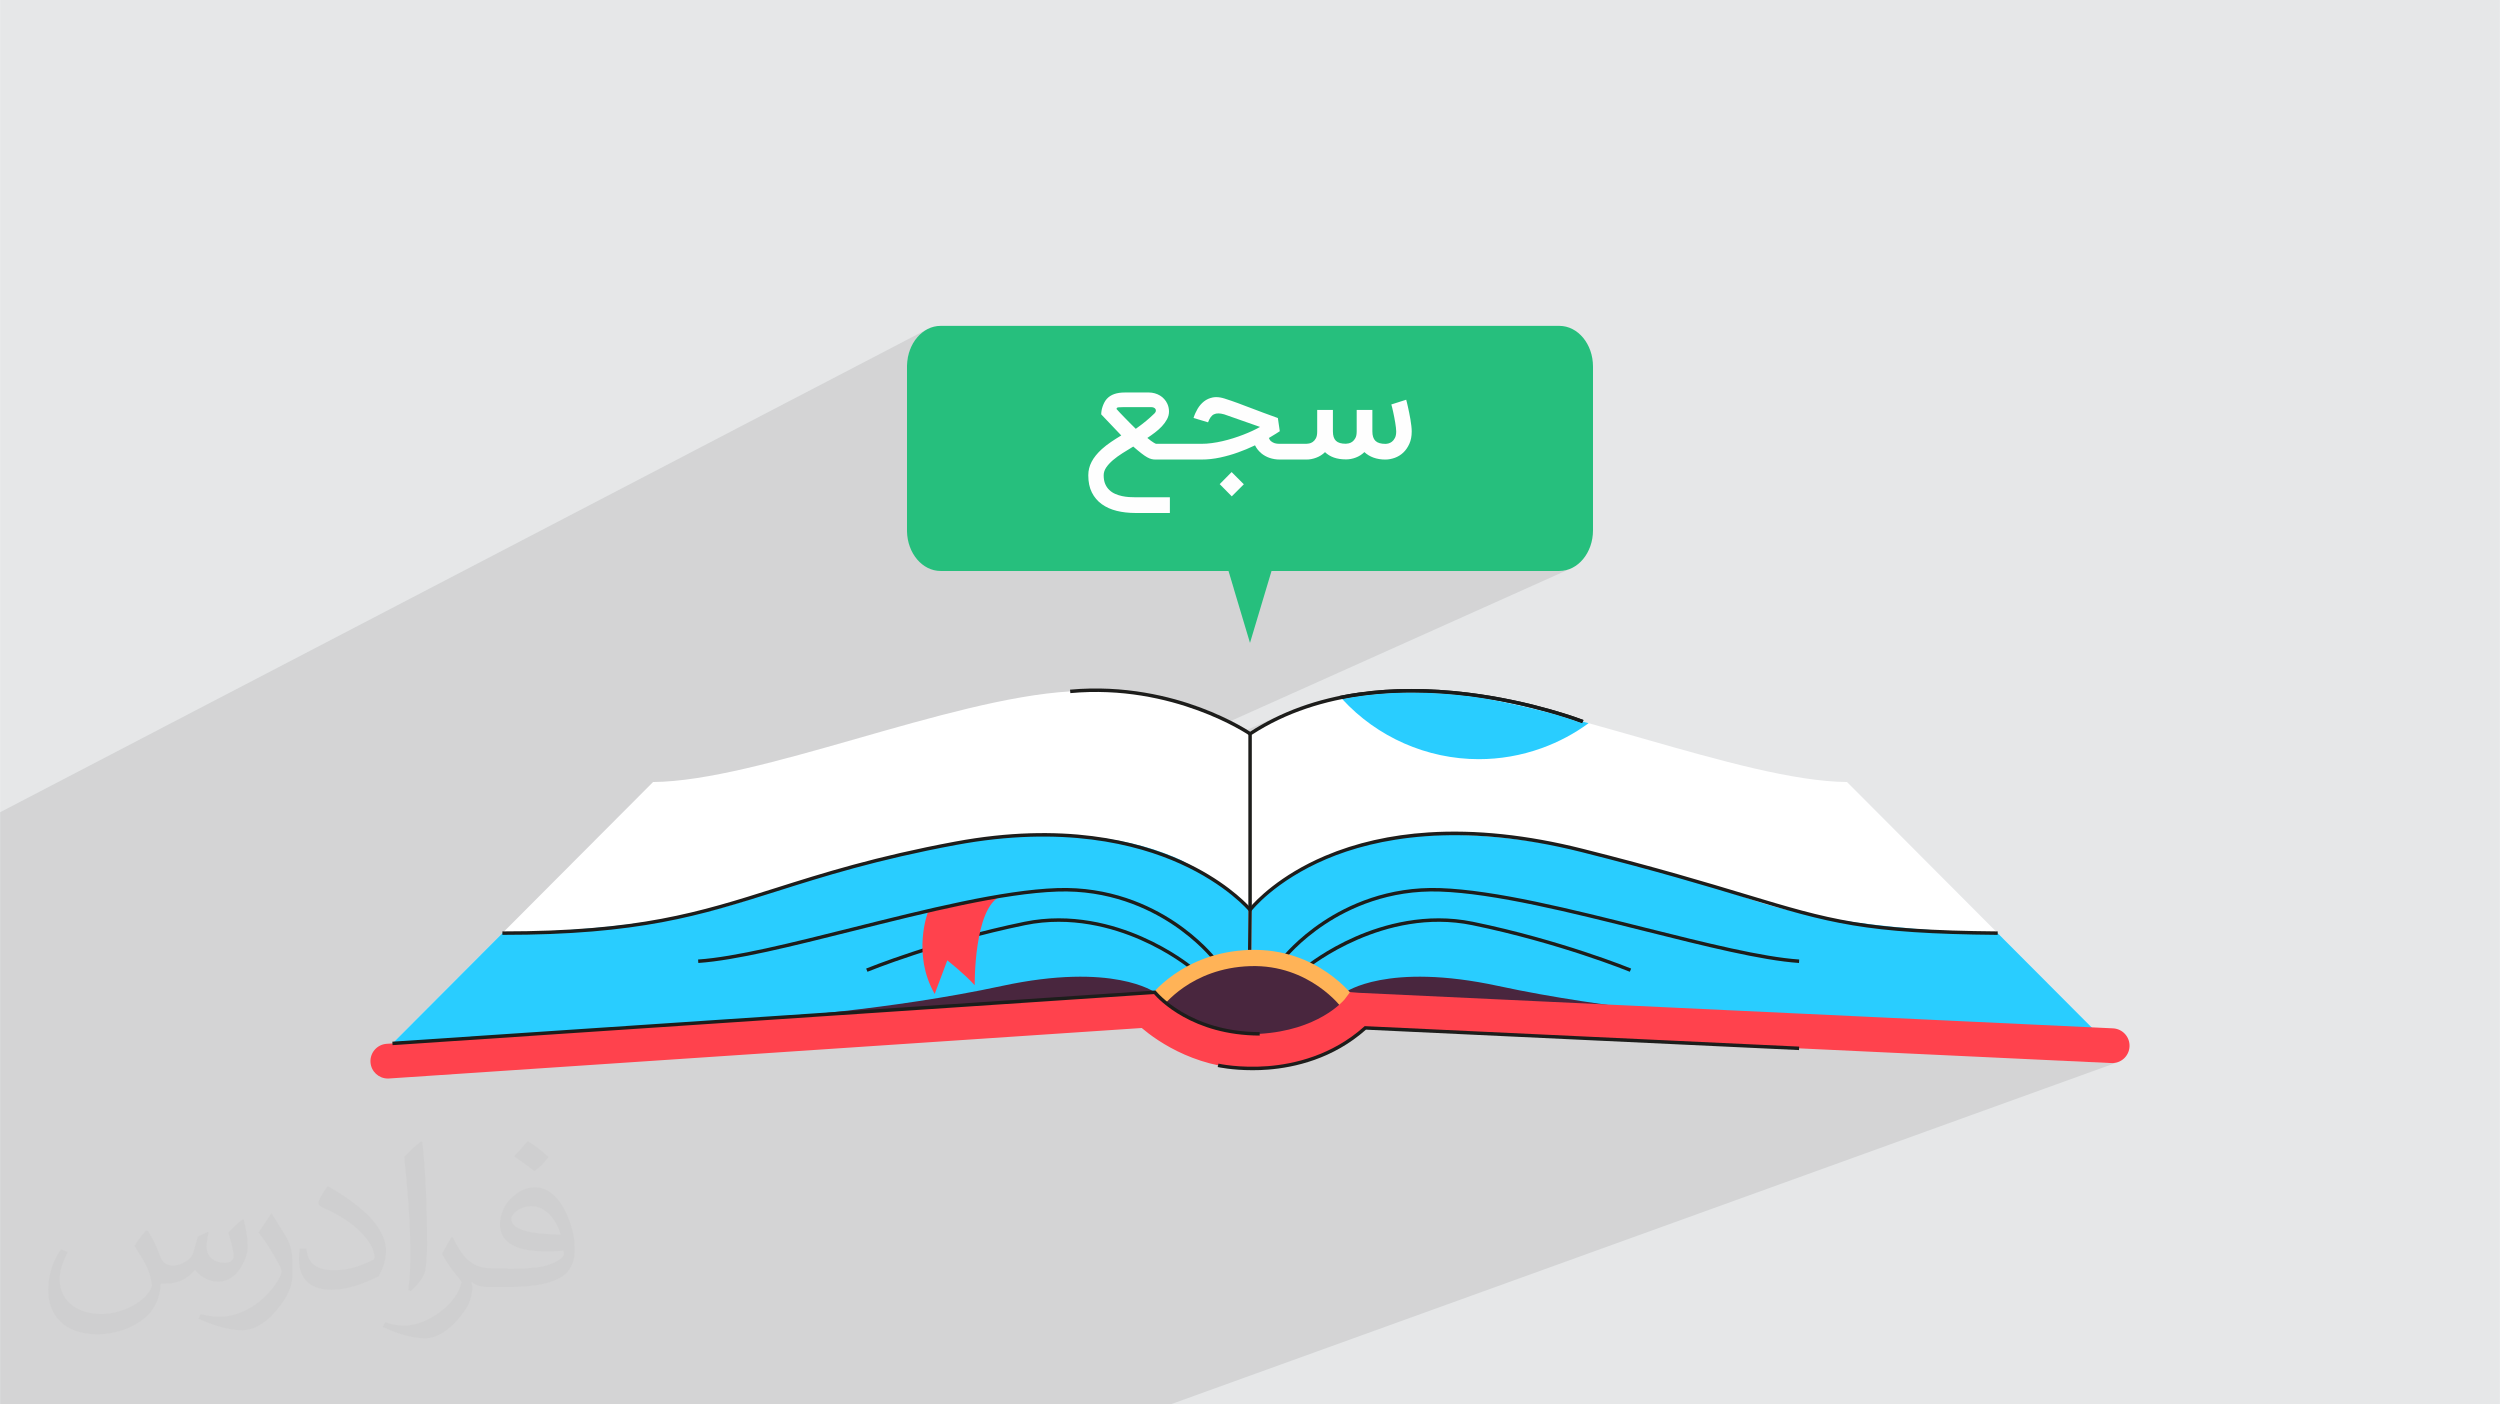 <?xml version="1.0" encoding="UTF-8"?>
<!DOCTYPE svg PUBLIC "-//W3C//DTD SVG 1.1//EN" "http://www.w3.org/Graphics/SVG/1.1/DTD/svg11.dtd">
<!-- Creator: CorelDRAW -->
<svg xmlns="http://www.w3.org/2000/svg" xml:space="preserve" width="3.708in" height="2.083in" version="1.1" style="shape-rendering:geometricPrecision; text-rendering:geometricPrecision; image-rendering:optimizeQuality; fill-rule:evenodd; clip-rule:evenodd"
viewBox="0 0 3708.34 2083.34"
 xmlns:xlink="http://www.w3.org/1999/xlink"
 xmlns:xodm="http://www.corel.com/coreldraw/odm/2003">
 <defs>
  <style type="text/css">
   <![CDATA[
    .fil0 {fill:#E6E7E8}
    .fil11 {fill:#FEFEFE;fill-rule:nonzero}
    .fil9 {fill:#181B1A;fill-rule:nonzero}
    .fil6 {fill:#1D1D1B;fill-rule:nonzero}
    .fil10 {fill:#26BF7D;fill-rule:nonzero}
    .fil4 {fill:#29CDFF;fill-rule:nonzero}
    .fil5 {fill:#49263E;fill-rule:nonzero}
    .fil7 {fill:#FF424D;fill-rule:nonzero}
    .fil8 {fill:#FFB357;fill-rule:nonzero}
    .fil3 {fill:white;fill-rule:nonzero}
    .fil2 {fill:#373435;fill-opacity:0.031}
    .fil1 {fill:#373435;fill-opacity:0.102}
   ]]>
  </style>
 </defs>
 <g id="Layer_x0020_1">
  <rect class="fil0" x="-0" y="0" width="3708.34" height="2083.34"/>
  <polygon class="fil1" points="-0,1474.19 -0,1485.59 -0,1487.72 -0,1496.96 -0,1498.39 -0,1503.34 -0,1513.56 -0,1515.19 -0,1526.32 -0,1534.86 -0,1540.23 -0,1540.81 -0,1553.68 -0,1557.67 -0,1559.53 -0,1560.27 -0,1563.01 -0,1573.8 -0,1577.06 -0,1579.46 -0,1579.56 -0,1581.47 -0,1586.26 -0,1590.61 -0,1590.71 -0,1593.5 -0,1593.62 -0,1600.85 -0,1601.9 -0,1609.71 -0,1610.18 -0,1611.99 -0,1613.62 -0,1621.87 -0,1633.07 -0,1634.88 -0,1636.71 -0,1657.79 -0,1700.52 -0,1725.46 -0,1728.5 -0,1730.88 -0,1733.28 -0,1756.99 -0,1802.18 -0,1808.64 -0,1811 -0,1813.49 -0,1816 -0,1825.93 -0,1844.27 -0,1854.09 -0,1859.63 -0,1860.32 -0,1885.12 -0,1887.8 -0,1888.32 -0,1889.25 -0,1892.57 -0,1908.46 -0,1909.22 -0,1912.62 -0,1912.82 -0,1913.19 -0,1913.72 -0,1914.95 -0,1916.18 -0,1917.31 -0,1922.63 -0,1941.34 -0,1952.45 -0,1959.85 -0,1985.84 -0,1998.02 -0,1998.99 -0,2002.98 -0,2006.37 -0,2007.22 -0,2031.29 -0,2033.23 -0,2038.12 -0,2052.34 -0,2069.59 -0,2076.55 -0,2078.14 -0,2080.44 -0,2081.37 -0,2083.34 9.36,2083.34 9.97,2083.34 52.72,2083.34 57.36,2083.34 57.72,2083.34 61.9,2083.34 63.69,2083.34 68.32,2083.34 109.98,2083.34 114.12,2083.34 115.74,2083.34 119.57,2083.34 120.13,2083.34 126.33,2083.34 206.3,2083.34 215.69,2083.34 218.57,2083.34 225.74,2083.34 232.32,2083.34 235.77,2083.34 238.47,2083.34 240.26,2083.34 243.64,2083.34 244.12,2083.34 251.04,2083.34 257.28,2083.34 258.15,2083.34 260.09,2083.34 263.12,2083.34 279.23,2083.34 287.28,2083.34 288.32,2083.34 300.78,2083.34 301.41,2083.34 304.43,2083.34 311.5,2083.34 331.38,2083.34 331.52,2083.34 341.11,2083.34 343.28,2083.34 357.63,2083.34 357.84,2083.34 368.76,2083.34 404.08,2083.34 443.77,2083.34 487.17,2083.34 488.57,2083.34 491.91,2083.34 497.42,2083.34 513.59,2083.34 517.41,2083.34 519.17,2083.34 538.39,2083.34 543.06,2083.34 551.13,2083.34 556.02,2083.34 566.07,2083.34 592.29,2083.34 622.53,2083.34 625.53,2083.34 626.41,2083.34 629.25,2083.34 632.12,2083.34 638.68,2083.34 641.11,2083.34 658.26,2083.34 664.85,2083.34 670.59,2083.34 679.81,2083.34 700.67,2083.34 791.48,2083.34 978.91,2083.34 1002.05,2083.34 1076.58,2083.34 1138.56,2083.34 1273.9,2083.34 1654.9,2083.34 1730.95,2083.34 1736.18,2083.34 3142.08,1575.45 3137.16,1576.72 3131.94,1576.99 3056.14,1573.42 3126.42,1547.84 2605.18,1523.55 2963.31,1386.85 2945.19,1386.64 2927.88,1386.35 2911.35,1385.97 2895.56,1385.51 2880.46,1384.96 2866.01,1384.32 2852.17,1383.59 2838.92,1382.77 2826.19,1381.86 2813.96,1380.85 2802.18,1379.74 2790.81,1378.54 2779.82,1377.24 2769.16,1375.84 2758.8,1374.33 2748.69,1372.72 2738.79,1371.01 2729.06,1369.19 2719.47,1367.26 2709.96,1365.22 2700.51,1363.07 2691.07,1360.8 2681.61,1358.43 2672.07,1355.93 2662.43,1353.32 2652.63,1350.59 2642.65,1347.74 2632.44,1344.77 2621.96,1341.67 2611.17,1338.45 2600.03,1335.1 2588.5,1331.62 2582.96,1329.95 2577.34,1328.26 2571.62,1326.53 2565.81,1324.78 2559.89,1323.01 2553.87,1321.21 2547.74,1319.38 2541.49,1317.52 2535.13,1315.64 2528.64,1313.73 2522.02,1311.78 2515.27,1309.82 2508.39,1307.82 2501.36,1305.79 2494.2,1303.74 2486.88,1301.65 2479.4,1299.53 2471.77,1297.39 2463.98,1295.21 2456.01,1293 2447.88,1290.77 2439.57,1288.49 2431.09,1286.19 2422.41,1283.86 2413.55,1281.49 2404.5,1279.09 2395.25,1276.65 2385.79,1274.19 2376.13,1271.69 2366.26,1269.15 2356.18,1266.59 2345.87,1263.99 2328.85,1259.87 2312.18,1256.17 2295.86,1252.86 2279.89,1249.95 2264.27,1247.4 2248.99,1245.22 2234.05,1243.38 2219.45,1241.89 2205.2,1240.71 2191.28,1239.85 2177.7,1239.28 2164.46,1239.01 2151.55,1239 2138.97,1239.26 2126.73,1239.76 2114.81,1240.5 2103.23,1241.46 2091.97,1242.64 2081.04,1244.01 2070.44,1245.57 2060.15,1247.3 2050.19,1249.19 2040.55,1251.23 2031.22,1253.41 2022.22,1255.71 2013.53,1258.12 2005.15,1260.62 1997.09,1263.22 1989.34,1265.88 1981.9,1268.61 1974.77,1271.38 1967.94,1274.19 1934.64,1288.34 1939.19,1285.66 1944.84,1282.41 1949.5,1279.78 1953.03,1277.83 1955.25,1276.62 1956.03,1276.21 1961.57,1273.7 1967.16,1271.29 1929.05,1287.49 1930.85,1286.47 1941.68,1280.72 1953.25,1275.08 1965.58,1269.6 1854.3,1316.94 1854.3,1295.2 2301.03,1104.3 2305.62,1102.3 2310.16,1100.23 2314.65,1098.09 2319.09,1095.88 2323.46,1093.59 2327.79,1091.23 2332.05,1088.8 2336.27,1086.3 2340.42,1083.74 2344.52,1081.1 2348.56,1078.41 2352.54,1075.64 2356.47,1072.82 2355.39,1072.52 2354.32,1072.23 2353.25,1071.93 2352.18,1071.64 2351.11,1071.34 2350.04,1071.05 2348.97,1070.76 2347.9,1070.46 2344.47,1071.93 2343.38,1071.53 2341.49,1070.85 2340.5,1070.5 2340.33,1070.43 2340.16,1070.38 2339.22,1070.04 2336.58,1069.12 2333.58,1068.09 2330.22,1066.96 2326.52,1065.74 2322.49,1064.43 2318.12,1063.06 2313.45,1061.61 2308.46,1060.11 2303.18,1058.56 2299.67,1057.56 2299.65,1057.55 2299.64,1057.54 2297.6,1056.96 2291.74,1055.33 2289.7,1054.78 2289.34,1054.68 2288.72,1054.51 2285.61,1053.68 2284.14,1053.29 2283.87,1053.22 2279.22,1052.01 2279,1051.95 2278.2,1051.75 2274.18,1050.73 2272.57,1050.33 2272.33,1050.27 2266.27,1048.78 2265.68,1048.64 2263.72,1048.19 2260.02,1047.31 2259.22,1047.13 2258.54,1046.97 2257.17,1046.66 2253.6,1045.84 2251.9,1045.47 2251.18,1045.31 2249.94,1045.04 2247.01,1044.39 2245.07,1043.99 2243.61,1043.67 2241.97,1043.33 2240.25,1042.97 2238.04,1042.52 2235.82,1042.06 2234.66,1041.84 2233.33,1041.57 2229.58,1040.84 2227.83,1040.5 2227.26,1040.39 2226.26,1040.2 2220.8,1039.19 2219.65,1038.98 2219.49,1038.95 2219.05,1038.87 2211.68,1037.59 2211.29,1037.52 2209.35,1037.2 2204.19,1036.35 2202.98,1036.16 2202.75,1036.12 2202.53,1036.09 2200.78,1035.81 2197.34,1035.28 2193.87,1034.76 2190.38,1034.26 2186.87,1033.78 2183.33,1033.3 2179.77,1032.84 2176.19,1032.39 2171.53,1031.84 2168.45,1031.5 2167.75,1031.41 2166.81,1031.31 2162.02,1030.8 2159.87,1030.59 2159.1,1030.51 2158.38,1030.45 2157.16,1030.33 2152.25,1029.88 2151.33,1029.8 2150.24,1029.7 2149.05,1029.61 2147.27,1029.46 2142.24,1029.07 2141.93,1029.05 2141.2,1028.99 2139.86,1028.91 2137.15,1028.72 2132.58,1028.43 2132.01,1028.4 2131.97,1028.39 2131.38,1028.36 2126.81,1028.12 2123.4,1027.96 2122.58,1027.91 2122.19,1027.9 2121.57,1027.87 2116.27,1027.67 2114.28,1027.61 2113.03,1027.56 2112.1,1027.54 2110.94,1027.51 2105.55,1027.39 2104.09,1027.37 2103.33,1027.36 2102.43,1027.35 2100.13,1027.32 2094.67,1027.3 2094.03,1027.3 2093.5,1027.3 2092.29,1027.31 2088.43,1027.33 2085.2,1027.38 2083.55,1027.39 2082.71,1027.42 2082.15,1027.43 2075.82,1027.59 2074.26,1027.65 2073.49,1027.67 2072.38,1027.71 2069.45,1027.82 2064.03,1028.08 2063.32,1028.12 2063.05,1028.13 2056.61,1028.51 2054.36,1028.67 2053.07,1028.75 2051.89,1028.85 2050.14,1028.97 2043.64,1029.51 2043.46,1029.53 2042.75,1029.59 2040.85,1029.78 2037.11,1030.13 2034.12,1030.46 2032.35,1030.63 2031.48,1030.74 2030.56,1030.84 2023.99,1031.63 2022.84,1031.79 2021.91,1031.9 2020.51,1032.1 2017.41,1032.52 2012.77,1033.2 2011.42,1033.39 2010.97,1033.47 2010.81,1033.49 2004.19,1034.56 2002.33,1034.89 2000.9,1035.13 1999.59,1035.38 1997.57,1035.73 1990.94,1037 1990.42,1036.43 1989.9,1035.86 1989.38,1035.28 1988.86,1034.71 1988.35,1034.13 1987.84,1033.56 1987.32,1032.98 1986.81,1032.39 1960.13,1044.28 1958.75,1044.64 1948.25,1047.72 1937.79,1051.09 1927.38,1054.77 1917.03,1058.77 1906.76,1063.1 1860.98,1083.51 1863.33,1081.86 1866.61,1079.67 1870.41,1077.25 1874.71,1074.63 1879.54,1071.83 1884.89,1068.9 1890.75,1065.85 1897.15,1062.72 1904.07,1059.53 1880.81,1069.91 1884.47,1067.99 1889.18,1065.6 1893.93,1063.28 1898.74,1061.01 1903.59,1058.82 1849.97,1082.75 1847.55,1081.28 1844.08,1079.23 1840.04,1076.91 1835.43,1074.36 1830.27,1071.62 1825.99,1069.41 2332.48,842.27 2327.9,844.3 2323.11,845.78 2318.15,846.7 2313.04,847.01 1886.12,847.01 1830.04,873.13 1822.22,847.01 1714.4,847.01 2072.58,677.62 2074.21,676.77 2075.79,675.84 2077.33,674.83 2078.81,673.74 2080.25,672.56 2081.64,671.3 2082.99,669.95 2084.26,668.53 2085.48,667.02 2086.63,665.44 2087.71,663.77 2088.73,662.02 2089.69,660.2 2090.59,658.29 2091.41,656.3 2092.12,654.22 2092.71,652.06 2093.2,649.82 2093.58,647.48 2093.85,645.06 2094.01,642.56 2094.07,639.97 2094.06,639.07 2094.03,638.13 2093.99,637.16 2093.94,636.15 2093.86,635.11 2093.77,634.03 2093.65,632.91 2093.52,631.76 2093.38,630.58 2093.24,629.39 2093.08,628.2 2092.92,626.99 2092.75,625.77 2092.56,624.55 2092.36,623.31 2092.15,622.07 2091.93,620.82 2091.71,619.56 2091.49,618.32 2091.26,617.08 2091.02,615.84 2090.78,614.61 2090.53,613.38 2090.27,612.15 2090.03,610.93 2089.78,609.74 2089.54,608.59 2089.3,607.46 2089.06,606.35 2088.83,605.28 2088.59,604.23 2088.36,603.2 2088.14,602.21 2087.93,601.26 2087.72,600.35 2087.51,599.48 2087.32,598.64 2087.12,597.85 2086.94,597.09 2086.76,596.37 2086.59,595.71 2086.44,595.12 2086.31,594.6 2086.19,594.14 2086.09,593.74 2086,593.42 2085.92,593.16 2085.86,592.97 2063.83,600 2035.7,613.5 2035.7,608.08 2012.45,608.08 1977.17,625.07 1977.17,608.08 1953.85,608.08 1897.72,635.25 1895.52,620.15 1892.5,619.07 1889.58,618.02 1886.78,617.01 1884.08,616.02 1881.48,615.08 1878.99,614.16 1876.6,613.27 1874.31,612.42 1872.1,611.6 1869.96,610.8 1867.9,610.02 1865.9,609.26 1863.97,608.53 1862.11,607.82 1860.32,607.14 1858.6,606.48 1856.93,605.86 1855.31,605.25 1853.73,604.66 1852.21,604.09 1850.75,603.54 1849.33,603 1847.96,602.48 1846.65,601.99 1845.36,601.5 1844.1,601.01 1842.84,600.53 1841.6,600.06 1840.38,599.59 1839.18,599.13 1837.98,598.68 1836.8,598.24 1835.62,597.8 1834.44,597.37 1833.26,596.94 1832.06,596.51 1830.87,596.09 1829.67,595.67 1828.47,595.25 1827.27,594.84 1826.04,594.42 1824.77,594 1823.47,593.56 1822.14,593.11 1820.77,592.66 1819.36,592.2 1817.92,591.73 1816.45,591.24 1814.78,590.75 1813.15,590.32 1811.56,589.96 1810,589.67 1808.47,589.43 1806.98,589.27 1805.53,589.17 1804.1,589.14 1803.46,589.15 1802.83,589.17 1802.2,589.2 1801.58,589.25 1800.97,589.31 1800.37,589.39 1799.77,589.47 1799.18,589.57 1797.32,589.98 1795.52,590.49 1793.78,591.09 1792.09,591.78 1790.47,592.57 1731.16,621.78 1731.77,620.53 1732.37,619.13 1732.87,617.72 1733.29,616.29 1733.6,614.85 1733.83,613.39 1733.97,611.92 1734.02,610.43 1734.01,609.71 1733.98,608.99 1733.93,608.27 1733.87,607.56 1733.79,606.84 1733.69,606.12 1733.57,605.4 1733.43,604.69 1733.27,603.97 1733.1,603.26 1732.9,602.55 1732.68,601.84 1732.43,601.14 1732.18,600.45 1731.9,599.75 1731.6,599.06 1731.13,598.08 1730.63,597.13 1730.1,596.2 1729.54,595.31 1728.95,594.45 1728.32,593.61 1727.67,592.8 1726.99,592.03 1726.29,591.26 1725.56,590.53 1724.8,589.83 1724.02,589.15 1723.21,588.51 1722.38,587.89 1721.51,587.31 1720.62,586.75 1719.7,586.21 1718.76,585.71 1717.81,585.24 1716.83,584.81 1715.84,584.41 1714.82,584.04 1713.78,583.7 1712.72,583.39 1711.65,583.12 1710.57,582.88 1709.48,582.68 1708.38,582.52 1707.28,582.39 1706.16,582.3 1705.03,582.24 1703.9,582.22 1668.81,582.22 1666.49,582.26 1664.25,582.37 1662.1,582.55 1660.05,582.81 1658.08,583.14 1656.21,583.54 1654.42,584.02 1652.72,584.57 1651.11,585.19 1649.56,585.89 1345.35,737.78 1345.35,542.17 1345.73,536.14 1346.58,530.29 1347.88,524.64 1349.62,519.24 1351.76,514.1 1354.28,509.25 1357.16,504.73 1360.38,500.56 1363.91,496.78 1367.72,493.41 1371.79,490.47 1376.11,488.01 -0,1204.91 -0,1238.29 -0,1409.46 -0,1428.75 -0,1430.1 -0,1453.64 -0,1454.75 -0,1454.86 -0,1466.98 "/>
  <path class="fil2" d="M219.37 1826.25c6.98,11.04 11.98,21.04 16.04,32.08 3.02,6.98 5,18.96 20.94,18.96 5,0 11.04,-1.04 17.08,-5 6.98,-3.02 11.98,-8.96 13.96,-16.98l6.04 -21.04 15 -6.98 0.94 1.04c-1.98,7.92 -3.02,15.94 -3.02,20.94 0,18.02 15.1,24.06 27.08,24.06 6.98,0 13.02,-3.02 13.02,-10 0,-8.02 -4.06,-22.08 -8.02,-35 6.98,-7.08 13.96,-14.06 21.98,-20l1.04 0.94c3.96,15 5.94,30 5.94,40 0,10 -3.96,20 -8.02,26.98 -6.98,14.06 -20,25.1 -35.94,25.1 -11.98,0 -25,-6.04 -34.06,-17.08l-0.94 0c-9.06,11.04 -22.08,20 -43.02,20l-6.98 0c-1.04,14.06 -4.06,24.06 -9.06,33.02 -13.02,25 -50,42.08 -85,42.08 -48.96,0 -73.02,-28.02 -73.02,-66.04 0,-23.02 8.02,-45 19.06,-60l10 3.96c-7.08,14.06 -12.08,26.98 -12.08,40 0,35 29.06,51.98 62.08,51.98 30.94,0 67.92,-18.96 75,-41.98 -3.02,-25 -11.98,-35.94 -26.04,-58.96 3.96,-6.98 10,-15 16.98,-23.02l1.04 0 0 0 0 0 1.98 0.94 0 0 0 0 -0.01 0.01zm564.17 -133.02c10,6.04 20,14.06 30,23.02 -6.04,8.02 -12.08,15 -21.04,21.04 -10,-8.02 -20,-15 -30,-21.98 6.98,-8.02 13.96,-15 20,-22.08l0 0 0 0 1.04 0zm4.9 96.04c-16.98,0 -30,11.04 -30,19.06 0,16.98 33.02,22.92 73.02,22.92 -5,-20 -21.98,-41.98 -43.02,-41.98zm-36.98 93.02c22.08,0 41.04,-1.04 55,-3.96 16.04,-4.06 30,-12.08 30,-18.02 0,-1.04 0,-3.02 -0.94,-5 -9.06,0.94 -19.06,0.94 -29.06,0.94 -28.96,0 -51.98,-6.98 -60.94,-22.92 -2.08,-5 -4.06,-10 -4.06,-16.04 0,-16.04 7.08,-31.98 19.06,-41.98 10,-9.06 20.94,-14.06 33.02,-14.06 20,0 36.98,16.04 47.92,42.08 6.04,13.96 11.04,30 11.04,50.94 0,14.06 -3.96,25 -11.98,34.06 -16.04,15 -45,20.94 -90,20.94l-20 0 0 0 -5 0c-11.04,0 -19.06,-1.98 -25,-6.98l-1.04 0c0,3.02 1.04,5 1.04,6.98 0,10 -3.02,23.02 -10,33.02 -20,30 -42.08,43.02 -60.1,43.02 -18.96,0 -41.98,-6.98 -62.92,-16.98l3.96 -6.98c6.98,2.92 16.04,5 29.06,5 33.96,0 77.92,-33.02 83.96,-64.06 -1.04,-3.02 -3.96,-5.94 -6.98,-10 -10,-11.98 -16.04,-21.98 -21.98,-31.98 5,-10 10,-18.02 13.96,-25l1.98 0c14.06,28.96 28.02,46.04 56.98,46.04l5.1 0 0 0 20.94 0 0 0 0 0 -3.02 0.94 0 0 0 0 0 0.01zm-146.04 31.04c2.08,-14.06 3.02,-29.06 3.02,-43.02l0 -21.04c0,-38.96 -5,-96.04 -8.96,-133.02 6.98,-8.02 16.98,-16.98 25,-23.02l1.98 1.04c5,46.98 6.98,101.04 6.98,151.04 0,13.02 -0.94,25.94 -1.98,35 -1.04,11.98 -8.02,20.94 -21.98,35l-3.02 -1.04 -1.04 -0.94 0 0 0 0 0 -0zm-150.94 -62.08c0.94,18.02 10,33.02 40.94,33.02 20,0 36.04,-5 55,-13.96 3.02,-1.04 5,-3.02 5,-5 0,-11.98 -8.96,-26.98 -23.96,-41.04 -13.96,-13.02 -34.06,-25 -51.04,-31.98 -5.94,-3.02 -8.02,-5 -8.02,-8.02 0,-5 7.08,-16.04 13.02,-23.96l1.98 0c20,10.94 43.02,26.98 60,43.96 15.1,16.04 25.1,33.02 25.1,51.04 0,13.02 -4.06,25.94 -11.04,38.02 -21.98,10.94 -46.04,20 -70,20 -29.06,0 -48.02,-14.06 -48.02,-45 0,-3.02 0,-9.06 1.04,-16.04l10 0 0 0 0 0 0 -1.04 0 0 0 0 0 0zm-52.08 -51.98l18.02 29.06c6.98,10.94 13.02,21.98 13.02,40.94l0 24.06c0,18.96 -11.98,38.96 -31.98,60 -15,13.96 -29.06,20 -42.08,20 -18.96,0 -40,-6.04 -65,-16.98l3.02 -7.08c8.02,2.08 16.98,4.06 28.02,4.06 36.04,0 71.98,-26.04 89.06,-58.02 1.98,-4.06 2.92,-6.98 2.92,-8.96 0,-4.06 -1.98,-8.02 -3.96,-11.04 -8.96,-16.98 -18.96,-33.02 -30,-46.98 5.94,-9.06 11.98,-18.02 18.02,-27.08l0.94 0 0 0 0 0 0 -1.98 0 0 0 0 0 0z"/>
  <g id="_1982202413248">
   <g>
    <path class="fil3" d="M1854.17 1088.59c0,0 -84.93,-73.65 -266.74,-62.95 -181.81,10.69 -461.42,132.93 -618.79,134.46l-386.58 387.75 1121.03 -52.26 151.09 -77.28 0 -329.72z"/>
    <path class="fil4" d="M582.05 1547.84l163.09 -163.58c0,0 221.97,-2.63 356.42,-46.94 96.38,-31.76 282.24,-98.85 456.32,-98.85 68.78,0 135.71,10.46 194.56,37.73 0,0 68.81,36.34 99.28,70.67l0 2.84 -0.51 59.42 2.96 0.02 0 9.14 -151.09 77.28 -1121.03 52.26z"/>
    <path class="fil3" d="M1854.3 1088.59c0,0 84.92,-73.65 266.74,-62.95 181.82,10.69 461.42,132.93 618.8,134.46l386.58 387.75 -1121.03 -52.26 -151.09 -77.28 0 -329.72z"/>
    <path class="fil4" d="M3126.42 1547.84l-1121.03 -52.26 -151.09 -77.28 0 -9.14 2.07 0.01 0.51 -59.44 0 -3c30.54,-34.29 99.16,-70.52 99.16,-70.52 58.85,-27.26 125.78,-37.73 194.56,-37.73 174.08,0 359.93,67.09 456.33,98.85 134.41,44.29 356.28,46.94 356.42,46.94l9.04 9.09 154.04 154.48z"/>
    <path class="fil5" d="M1701.63 1492.36c0,0 84.76,-85.8 160.05,-76.73 75.3,9.07 150.56,73.72 150.56,73.72 0,0 -38.25,38.2 -54.3,44.32 -16.05,6.11 -133.31,6.11 -134.46,6.11 -1.15,0 -66.85,-8.4 -69.13,-10.32 -2.3,-1.91 -52.72,-37.09 -52.72,-37.09z"/>
    <path class="fil5" d="M1712.91 1472c0,0 -61.61,-45.07 -226.83,-9.38 -165.22,35.68 -346.33,47.83 -346.33,47.83 0,0 145.67,24.23 150.75,25.38 5.1,1.14 417.63,-53.86 417.63,-53.86l4.78 -9.97z"/>
    <path class="fil5" d="M1995.55 1472c0,0 61.62,-45.07 226.83,-9.38 165.22,35.68 346.32,47.83 346.32,47.83 0,0 -145.66,24.23 -150.75,25.38 -5.09,1.14 -417.62,-53.86 -417.62,-53.86l-4.79 -9.97z"/>
    <path class="fil6" d="M2963.31 1386.85c-197.79,-1.81 -249.61,-17.46 -374.82,-55.23 -58.59,-17.69 -131.53,-39.69 -242.63,-67.64 -183.41,-46.13 -306.76,-19.91 -377.93,10.21 -77.06,32.6 -111.26,76.67 -111.59,77.11l-1.98 2.58 -2.06 -2.5c-0.31,-0.39 -32.76,-39.09 -102.21,-70.32 -64.11,-28.84 -173.8,-57.04 -332.18,-27.57 -118.07,21.96 -196.65,46.83 -265.97,68.78 -113.95,36.07 -203.96,64.57 -406.81,64.57l0 -5.16c202.06,0 291.73,-28.39 405.26,-64.33 69.47,-22 148.2,-46.92 266.58,-68.94 159.89,-29.74 270.72,-1.15 335.54,28.08 60.59,27.31 93.49,60.33 101.71,69.28 8.38,-9.78 43.55,-47.43 111.36,-76.18 45.81,-19.44 97.39,-31.14 153.31,-34.74 69.8,-4.53 146.59,3.6 228.24,24.13 111.21,27.96 184.2,50 242.88,67.7 124.69,37.63 176.29,53.2 373.35,55.01l-0.05 5.16z"/>
    <path class="fil6" d="M1856.36 1409.17l-5.16 -0.04 0.51 -59.42 0 -262.53 1.17 -0.75c46.27,-30.43 101.16,-50.32 163.15,-59.11 49.52,-7.03 103.66,-7.04 160.91,-0.03 97.42,11.92 171.17,40.48 171.89,40.78l-1.88 4.79c-0.73,-0.28 -73.96,-28.63 -170.76,-40.47 -88.82,-10.86 -216.16,-9.65 -319.32,57.59l0 259.75 -0.51 59.44z"/>
    <path class="fil6" d="M1852.83 1090.71c-1.1,-0.76 -112.61,-76.52 -265.16,-62.5l-0.48 -5.14c80.72,-7.42 149.41,10.2 192.82,26.27 47.06,17.43 75.46,36.93 75.76,37.12l-2.94 4.25z"/>
    <path class="fil6" d="M2668.56 1428.52c-55.23,-3.71 -139.67,-24.89 -229.08,-47.32 -109.48,-27.46 -222.68,-55.85 -303.63,-58.61 -76.05,-2.61 -134.41,24.78 -169.96,48.22 -38.59,25.44 -59.44,51.87 -59.65,52.14l-4.06 -3.19c0.2,-0.27 21.47,-27.24 60.72,-53.14 36.21,-23.92 95.63,-51.88 173.13,-49.2 81.5,2.79 194.97,31.24 304.71,58.78 89.18,22.36 173.41,43.48 228.16,47.17l-0.33 5.15z"/>
    <path class="fil6" d="M2417.63 1441.57c-1.04,-0.43 -104.19,-42.5 -233.83,-69.13 -130.65,-26.84 -241.7,62.73 -242.82,63.64l-3.27 -3.98c0.28,-0.23 28.7,-23.34 73.07,-42.73 41.02,-17.91 104.5,-36.26 174.06,-21.98 130.12,26.74 233.7,68.98 234.72,69.41l-1.94 4.77z"/>
    <path class="fil6" d="M1286.71 1441.57l-1.96 -4.77c1.03,-0.43 104.61,-42.67 234.75,-69.41 69.55,-14.29 133.04,4.07 174.04,21.98 44.39,19.39 72.8,42.5 73.09,42.73l-3.28 3.98c-0.28,-0.23 -28.24,-22.95 -72.02,-42.05 -40.29,-17.57 -102.63,-35.6 -170.8,-21.59 -129.63,26.63 -232.79,68.7 -233.81,69.13z"/>
    <path class="fil7" d="M1376.44 1353c0,0 -23.98,62.12 9.99,121.48l18.69 -49.82c0,0 24.35,18.92 40.66,36.84 0,0 -1.42,-115.03 38.65,-132.13l-108 23.62z"/>
    <path class="fil6" d="M1035.78 1428.52l-0.35 -5.15c54.76,-3.69 138.99,-24.81 228.17,-47.17 109.73,-27.53 223.2,-55.98 304.7,-58.78 77.49,-2.63 136.93,25.28 173.14,49.2 39.24,25.9 60.5,52.87 60.71,53.14l-4.07 3.19c-0.21,-0.27 -21.05,-26.7 -59.65,-52.14 -35.56,-23.44 -93.92,-50.84 -169.96,-48.22 -80.94,2.77 -194.14,31.16 -303.62,58.61 -89.4,22.42 -173.85,43.6 -229.07,47.32z"/>
    <path class="fil8" d="M1722.73 1495.59l-19.65 -13.9c1.99,-2.83 50,-69.32 150.71,-72.53 100.98,-3.27 153.96,68.93 156.26,72l-19.26 14.42c-0.47,-0.63 -48.14,-65.15 -136.23,-62.38 -88.3,2.82 -130.09,59.95 -131.82,62.38z"/>
    <path class="fil7" d="M575.17 1599.93c-13.45,0 -24.78,-10.44 -25.7,-24.06 -0.95,-14.2 9.79,-26.5 24,-27.44l1139.43 -76.43 8.32 8.5c0.51,0.51 59.11,58.41 147.31,53.15 86.33,-5.19 123.38,-48.01 125.94,-51.08l8.13 -10.85 13.33 1.06 1118.41 52.7c14.23,0.68 25.21,12.74 24.55,26.97 -0.66,14.22 -12.69,25.24 -26.96,24.54l-1106.69 -52.16c-19.42,18.44 -68.3,55.17 -153.61,60.29 -90.68,5.44 -155.02,-40.57 -178.06,-60.15l-1116.65 74.9c-0.59,0.05 -1.17,0.06 -1.75,0.06z"/>
    <path class="fil6" d="M582.23 1550.42l-0.35 -5.15 1132.22 -75.94 0.84 1.07c0.48,0.61 48.76,60.4 153.61,60.67l-0.01 5.16c-99.63,-0.25 -149.59,-53.31 -156.76,-61.56l-1129.56 75.76z"/>
    <path class="fil6" d="M1857.9 1587.6c-30.6,0 -51.42,-4.67 -51.67,-4.73l1.15 -5.03c0.3,0.07 31.38,7.03 73.4,3.72 38.67,-3.07 94.83,-15.73 142.74,-58.64l0.79 -0.72 1.06 0.06 643.48 30.32 -0.24 5.15 -642.44 -30.28c-48.85,43.36 -105.85,56.17 -145.15,59.25 -8.14,0.65 -15.9,0.9 -23.11,0.9z"/>
    <path class="fil4" d="M2193.68 1126.19c-77.07,0 -150.88,-32.65 -202.74,-89.19 35.36,-7.03 70.59,-9.7 103.72,-9.7 29.24,0 56.87,2.09 81.52,5.1 9.58,1.17 18.94,2.5 28,3.96 32.09,5.91 65.79,13.73 100.29,22.59 26.38,7.7 42.15,13.8 42.47,13.92l0.95 -2.4c2.85,0.79 5.7,1.56 8.57,2.35 -20.77,15.25 -44.06,27.81 -69.54,37 -30.81,11.11 -62.28,16.37 -93.25,16.37z"/>
    <path class="fil9" d="M2346.95 1072.86c-0.33,-0.12 -16.09,-6.22 -42.47,-13.92 -25.15,-7.34 -59.97,-16.15 -100.29,-22.59 -9.07,-1.46 -18.43,-2.79 -28,-3.96 -24.65,-3.01 -52.28,-5.1 -81.52,-5.1 -33.14,0 -68.37,2.67 -103.72,9.7 -1.4,-1.52 -2.77,-3.05 -4.13,-4.6 9.56,-1.98 19.3,-3.67 29.22,-5.07 24.79,-3.52 50.74,-5.28 77.65,-5.28 26.86,0 54.67,1.75 83.26,5.26 97.42,11.92 171.17,40.48 171.89,40.78l-0.93 2.39 -0.95 2.4z"/>
   </g>
   <g>
    <path class="fil10" d="M2313.04 483.41l-917.77 0c-27.16,0 -49.25,26.16 -49.92,58.76l0 246.09c0.67,32.59 22.76,58.75 49.92,58.75l426.95 0 31.94 106.69 31.96 -106.69 426.92 0c27.59,0 49.95,-27 49.95,-60.3l0 -242.98c0,-33.32 -22.36,-60.32 -49.95,-60.32z"/>
    <path class="fil11" d="M1735.31 760.99l-51.03 0c-9.96,0 -19.18,-1.05 -27.7,-3.12 -8.56,-2.11 -15.94,-5.43 -22.23,-9.93 -6.29,-4.53 -11.21,-10.31 -14.77,-17.38 -3.56,-7.07 -5.31,-15.55 -5.31,-25.51 0,-7.04 1.64,-13.71 4.96,-20.04 3.28,-6.29 8.28,-12.5 14.96,-18.63 4.26,-3.83 8.87,-7.43 13.79,-10.74 4.92,-3.36 10,-6.56 15.2,-9.69l-29.73 -31.25c0,-1.48 0.11,-3.17 0.43,-5.08 0.27,-1.95 0.74,-3.91 1.44,-5.98 0.67,-2.07 1.52,-4.14 2.54,-6.17 1.02,-2.07 2.3,-3.94 3.79,-5.66 2.97,-3.28 6.68,-5.67 11.06,-7.23 4.41,-1.56 9.76,-2.35 16.09,-2.35l35.08 0c3.05,0 5.98,0.39 8.83,1.17 2.85,0.78 5.47,1.87 7.89,3.36 2.43,1.44 4.53,3.2 6.37,5.28 1.87,2.03 3.4,4.37 4.61,7.03 0.82,1.84 1.44,3.71 1.83,5.63 0.39,1.91 0.59,3.83 0.59,5.74 0,3.98 -0.98,7.81 -2.93,11.48 -1.96,3.63 -4.46,7.11 -7.54,10.43 -3.09,3.28 -6.56,6.41 -10.39,9.3 -3.83,2.93 -7.62,5.58 -11.29,8 2.03,1.72 3.83,3.13 5.35,4.22 1.56,1.09 2.81,1.96 3.87,2.62 1.02,0.63 1.83,1.09 2.42,1.37 0.63,0.27 1.06,0.47 1.33,0.54l40.71 0 0 23.33 -41.1 0c-2.3,0 -4.41,-0.24 -6.37,-0.7 -1.95,-0.47 -4.14,-1.37 -6.6,-2.77 -2.46,-1.37 -5.28,-3.32 -8.52,-5.86 -3.24,-2.5 -7.22,-5.82 -11.99,-9.96 -5.47,3.28 -10.82,6.56 -16.09,9.92 -5.24,3.32 -9.93,6.76 -14.07,10.28 -4.1,3.52 -7.42,7.15 -9.96,10.86 -2.5,3.75 -3.75,7.58 -3.75,11.57 0,5.04 0.74,9.33 2.27,12.89 1.52,3.56 3.59,6.52 6.13,8.95 2.54,2.42 5.47,4.33 8.75,5.78 3.24,1.41 6.64,2.5 10.12,3.24 3.48,0.74 6.91,1.21 10.39,1.44 3.44,0.19 6.6,0.31 9.53,0.31l51.03 0 0 23.32zm-79.07 -154.16c1.17,1.25 2.73,2.97 4.69,5.12 1.99,2.11 4.3,4.49 6.83,7.11 2.54,2.66 5.27,5.43 8.17,8.36 2.85,2.97 5.78,5.86 8.79,8.71 5.74,-4.06 10.86,-7.97 15.39,-11.72 4.49,-3.79 8.6,-7.46 12.31,-11.09 1.06,-1.06 1.72,-2.15 2.03,-3.2 0.04,-0.43 0.08,-0.82 0.08,-1.17 0,-0.62 -0.08,-1.25 -0.31,-1.8l0 0.12c-0.51,-1.09 -1.33,-1.91 -2.54,-2.46 -1.21,-0.59 -2.57,-0.86 -4.06,-0.86l-41.02 0c-3.63,0 -6.25,0.12 -7.89,0.31 -1.64,0.27 -2.46,1.06 -2.46,2.34l0 0.23zm225.96 42.94c0.78,2.19 1.95,3.87 3.52,5 1.56,1.21 3.17,2.07 4.88,2.61 1.72,0.51 3.32,0.82 4.81,0.9 1.48,0.07 2.54,0.11 3.2,0.11l20.35 0 0 23.33 -20.35 0c-5.47,0 -10.55,-0.82 -15.24,-2.39 -4.69,-1.6 -8.91,-3.94 -12.58,-6.99l0 -0.12c-3.83,-3.12 -6.92,-6.99 -9.18,-11.6 -0.47,0.2 -1.02,0.47 -1.6,0.74 -7.39,3.56 -15.28,6.83 -23.75,9.84 -8.44,3.05 -17.27,5.55 -26.49,7.54 -9.18,1.96 -18.36,2.97 -27.54,2.97l-30.67 0 0 -23.33 30.67 0c5,0 10.16,-0.35 15.47,-1.09 5.31,-0.7 10.63,-1.68 15.94,-2.93 5.27,-1.21 10.51,-2.66 15.7,-4.3 5.2,-1.64 10.16,-3.36 14.96,-5.24 4.8,-1.84 9.3,-3.75 13.48,-5.7 4.18,-1.95 7.97,-3.87 11.29,-5.78l-53.17 -18.67c-3.2,-0.9 -6.02,-1.37 -8.52,-1.41 -2.5,-0.04 -4.69,0.39 -6.61,1.33 -1.91,0.9 -3.59,2.38 -5,4.37 -1.44,1.95 -2.69,4.49 -3.83,7.54l-21.53 -6.48c1.48,-4.77 3.52,-9.3 6.06,-13.64 2.58,-4.33 5.74,-7.96 9.5,-10.94 3.75,-2.93 8.16,-4.92 13.2,-5.9 1.57,-0.27 3.2,-0.43 4.93,-0.43 3.75,0 7.85,0.7 12.34,2.11 3.99,1.29 7.58,2.5 10.82,3.59 3.2,1.09 6.41,2.23 9.53,3.4 3.13,1.17 6.41,2.42 9.85,3.75 3.44,1.29 7.42,2.81 11.95,4.49 4.5,1.72 9.73,3.71 15.71,5.94 5.98,2.23 13.01,4.8 21.21,7.73l2.85 19.57c-0.43,0.31 -2.3,1.52 -5.63,3.63 -2.77,1.84 -6.29,3.98 -10.55,6.41zm-72.98 68.41l17.7 -17.89 18.09 18.13 -17.89 17.89 -17.89 -18.13zm187.13 -36.69c-6.6,0 -12.46,-0.9 -17.62,-2.7 -5.16,-1.8 -9.57,-4.49 -13.28,-8.05 -3.83,3.71 -8.17,6.45 -13.05,8.24 -4.85,1.83 -9.73,2.74 -14.65,2.74l-23.56 0 0 -23.33 23.56 0c0.94,0 2.3,-0.15 4.1,-0.5 1.84,-0.31 3.59,-1.06 5.39,-2.27 1.76,-1.21 3.32,-3.01 4.65,-5.39 1.29,-2.38 1.96,-5.66 1.96,-9.84l0 -32.31 23.32 0 0 31.88c0,6.37 1.48,11.06 4.5,13.94 2.97,2.93 7.89,4.38 14.69,4.38 0.94,0 2.3,-0.2 4.1,-0.55 1.83,-0.35 3.59,-1.13 5.39,-2.38 1.76,-1.25 3.32,-3.09 4.65,-5.51 1.29,-2.38 1.95,-5.7 1.95,-9.88l0 -31.88 23.25 0 0 31.88c0,6.37 1.52,11.06 4.57,14.06 3.04,2.97 8,4.45 14.92,4.45 1.06,0 2.46,-0.19 4.26,-0.62 1.76,-0.43 3.52,-1.29 5.19,-2.54 1.72,-1.29 3.2,-3.17 4.5,-5.63 1.29,-2.42 1.91,-5.7 1.91,-9.72 0,-1.56 -0.16,-3.52 -0.43,-5.82 -0.28,-2.3 -0.63,-4.76 -1.06,-7.38 -0.43,-2.66 -0.9,-5.31 -1.44,-8.05 -0.55,-2.74 -1.06,-5.35 -1.6,-7.77 -0.55,-2.46 -1.06,-4.65 -1.52,-6.57 -0.51,-1.91 -0.9,-3.36 -1.17,-4.37l22.03 -7.03c0.16,0.43 0.43,1.56 0.9,3.4 0.47,1.87 1.02,4.14 1.6,6.83 0.63,2.7 1.25,5.67 1.92,8.95 0.7,3.28 1.29,6.56 1.87,9.92 0.59,3.32 1.02,6.56 1.37,9.69 0.39,3.12 0.55,5.86 0.55,8.2 0,7.03 -1.14,13.13 -3.48,18.32 -2.31,5.2 -5.28,9.53 -8.95,13.01 -3.63,3.48 -7.81,6.06 -12.46,7.78 -4.65,1.68 -9.3,2.57 -13.99,2.66 -6.6,0 -12.54,-0.98 -17.81,-2.89 -5.24,-1.91 -9.76,-4.65 -13.52,-8.2 -3.83,3.71 -8.17,6.44 -12.97,8.2 -4.77,1.8 -9.61,2.66 -14.53,2.66z"/>
   </g>
  </g>
 </g>
</svg>
